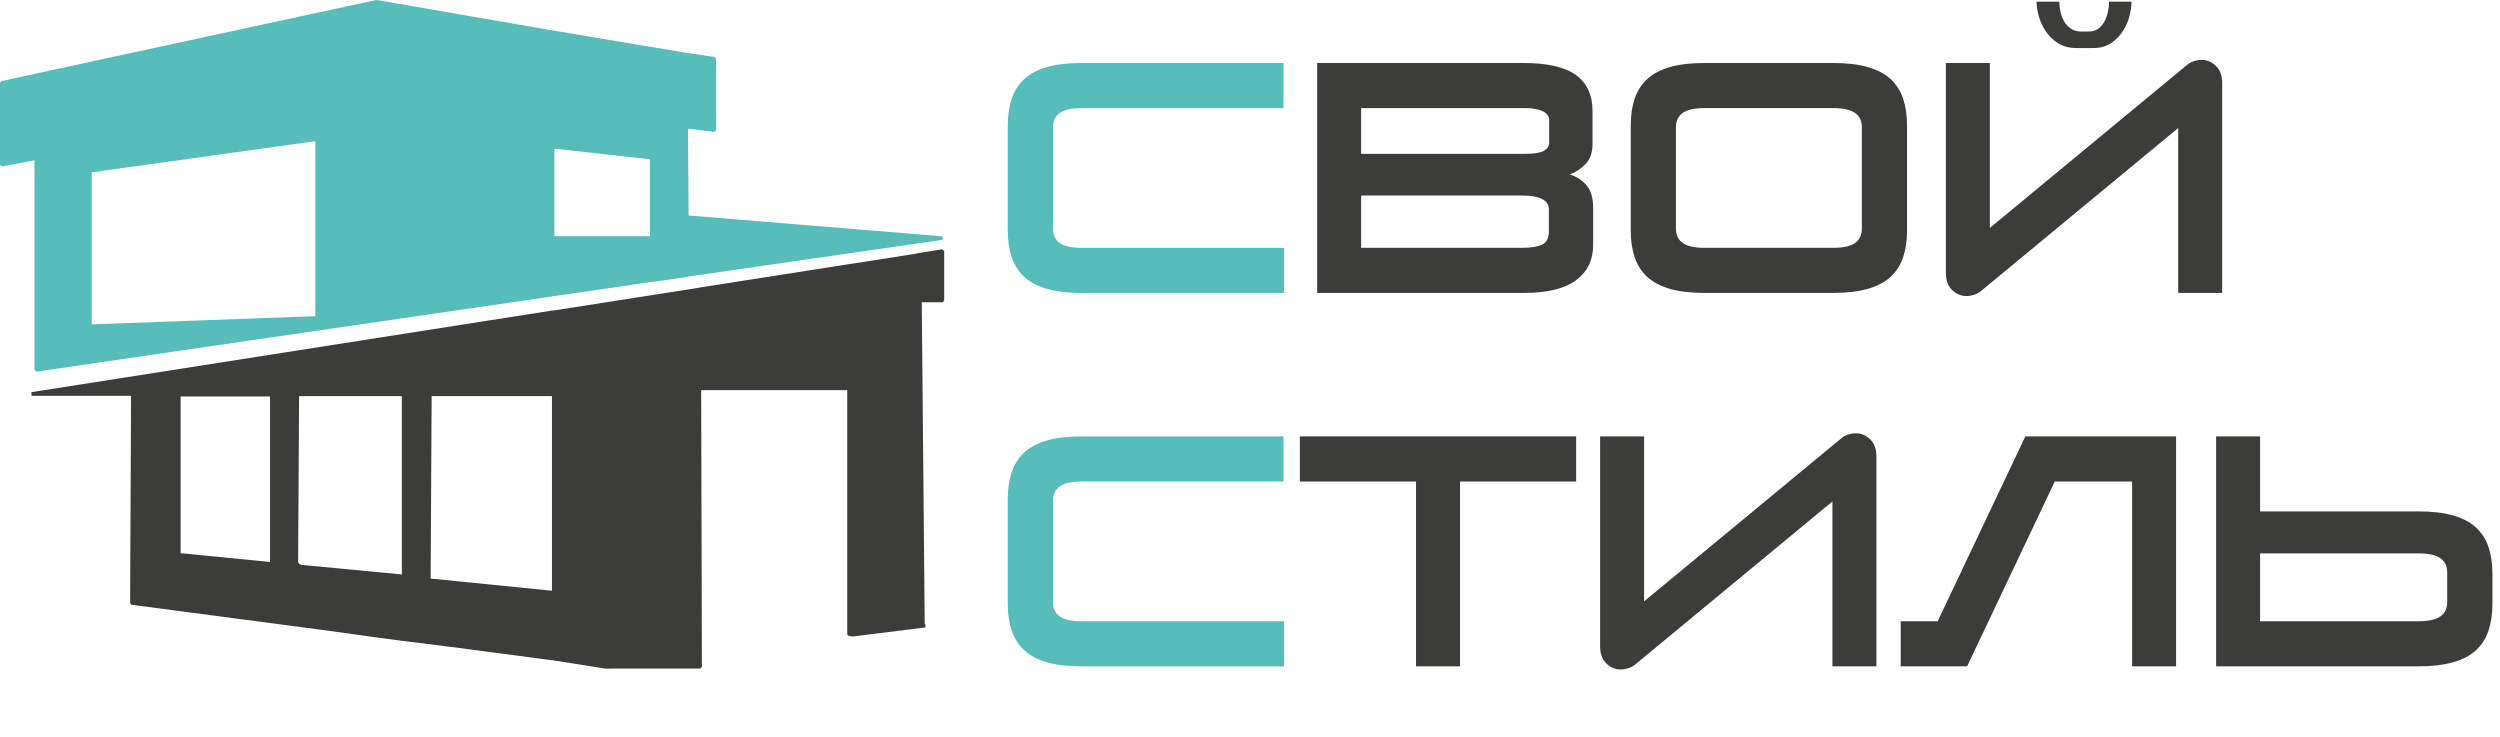 <?xml version="1.0" encoding="UTF-8"?> <svg xmlns="http://www.w3.org/2000/svg" id="_Слой_2" data-name="Слой 2" viewBox="0 0 1457.62 429.88"> <defs> <style> .cls-1 { fill: #57bdbb; } .cls-2 { fill: #56bdbb; } .cls-3 { fill: #3c3c3b; } </style> </defs> <g id="_Слой_1-2" data-name="Слой 1"> <path class="cls-1" d="M20.09,215.69V93.45l-18.9,3.6-1.19-.98V48.26l.79-.98,51.22-11.11,.02-.03L219.33,0h.37s102.39,17.76,102.39,17.76l.05-.04,57.96,9.76,.05-.04,19.44,3.25h.01s17.06,2.56,17.06,2.56l.85,.99,.07,41.65-1.12,1-15.33-1.85,.35,50.6,148.11,12.17,.06,1.99-148.67,21.49-.12,.14-20.75,3.02-.11-.09-57.64,8.41h0S52.65,212.09,52.65,212.09v.02s-31.42,4.58-31.42,4.58l-1.14-.99Zm33.4-26.58l130.36-4.76V82.31L53.49,100.49v88.63Zm325.49-51.37v-44.84l-55.76-6.23v51.06h55.76Z"></path> <path class="cls-3" d="M355.34,389.85c-.9,0-1.81-.02-2.72-.05h-.14s-1.85-.33-1.85-.33l-27.97-4.43-.05-.06h0s-.13-.02-.13-.02l-.52-.07-.02,.09-58.95-7.78c-19.64-2.41-39.97-4.91-60.05-7.88-4.92-.66-9.85-1.33-14.79-1.99l-3.32-.45-108.1-14.27-.87-1,.55-120.85H18.45l-.15-1.99h.07s0-.13,0-.13l304.31-47.7,.12,.1,84.68-13.27,.05-.07,88.75-13.9,.03,.03,38.06-5.96,.14-.18,14.85-2.33,1.15,.99v28.88l-1,1h-12.07l1.71,187.6h.33s.11,2,.11,2l-43.05,5.34-.39-.34-1.04,.13-1.13-.99V227.47h-85.16l.42,161.33-1,1h-50.11c-.91,.03-1.85,.05-2.79,.05Zm-33.52-45.44v-113.46h-70.15v.83l-.58,105.55,70.73,7.08Zm-148.02-16.92c.31,1.45,1.14,1.79,3.27,1.99,15.61,1.48,31.22,2.97,47.11,4.49l10.12,.97v-103.64l-.09-.35h-59.81l-.59,96.54Zm-16.37,.17v-96.5h-52.11v91.37l52.11,5.13Z"></path> <g> <path class="cls-2" d="M630.73,170.8c-8.02,0-14.77-.79-20.25-2.36-5.48-1.57-9.9-3.9-13.26-6.99s-5.81-6.89-7.34-11.43c-1.53-4.54-2.3-9.77-2.3-15.69v-61.14c0-5.92,.77-11.16,2.3-15.69,1.53-4.54,3.98-8.35,7.34-11.43,3.36-3.08,7.78-5.41,13.26-6.98,5.48-1.57,12.23-2.36,20.25-2.36h117.6v26.31h-117.77c-5.78,0-9.99,.94-12.64,2.81-2.65,1.88-3.98,4.69-3.98,8.44v58.96c0,3.75,1.33,6.56,3.98,8.44,2.65,1.88,6.87,2.81,12.64,2.81h118.13v26.31h-117.95Z"></path> <path class="cls-3" d="M767.96,170.8V36.73h120.25c13.91,0,24.11,2.33,30.59,6.98,6.48,4.66,9.73,11.7,9.73,21.14v19.05c0,4.84-1.3,8.68-3.89,11.52-2.59,2.84-5.72,4.93-9.37,6.26,4.01,1.33,7.28,3.48,9.81,6.44,2.53,2.96,3.8,7.35,3.8,13.15v21.59c0,8.71-3.3,15.54-9.9,20.5-6.6,4.96-16.86,7.44-30.77,7.44h-120.25Zm25.64-81.1h95.84c4.95,0,8.49-.57,10.61-1.72,2.12-1.15,3.18-2.75,3.18-4.81v-12.88c0-2.42-1.24-4.23-3.71-5.44-2.48-1.21-5.95-1.81-10.43-1.81h-95.49v26.67Zm0,54.79h93.72c5.3,0,9.25-.63,11.85-1.9,2.59-1.27,3.89-3.84,3.89-7.71v-12.7c0-2.78-1.33-4.84-3.98-6.17-2.65-1.33-6.45-2-11.41-2h-94.08v30.48Z"></path> <path class="cls-3" d="M993.95,170.8c-8.02,0-14.77-.79-20.25-2.36-5.48-1.57-9.9-3.9-13.26-6.99s-5.81-6.89-7.34-11.43c-1.53-4.54-2.3-9.77-2.3-15.69v-61.14c0-5.92,.77-11.16,2.3-15.69,1.53-4.54,3.98-8.35,7.34-11.43,3.36-3.08,7.78-5.41,13.26-6.98,5.48-1.57,12.23-2.36,20.25-2.36h74.8c7.9,0,14.62,.79,20.16,2.36,5.54,1.57,9.99,3.9,13.35,6.98,3.36,3.08,5.81,6.89,7.34,11.43,1.53,4.54,2.3,9.77,2.3,15.69v61.14c0,5.93-.77,11.16-2.3,15.69-1.53,4.54-3.98,8.35-7.34,11.43s-7.81,5.42-13.35,6.99c-5.54,1.57-12.26,2.36-20.16,2.36h-74.8Zm-16.8-37.56c0,3.75,1.33,6.56,3.98,8.44,2.65,1.88,6.87,2.81,12.64,2.81h75.16c5.77,0,9.99-.94,12.64-2.81,2.65-1.87,3.98-4.69,3.98-8.44v-58.96c0-3.75-1.33-6.56-3.98-8.44-2.65-1.87-6.87-2.81-12.64-2.81h-75.16c-5.78,0-9.99,.94-12.64,2.81-2.65,1.88-3.98,4.69-3.98,8.44v58.96Z"></path> <path class="cls-3" d="M1155.22,169.53c-1.3,1.09-2.71,1.87-4.24,2.36-1.53,.48-3.01,.73-4.42,.73-3.18,0-5.98-1.18-8.4-3.54-2.42-2.36-3.62-5.65-3.62-9.89V36.73h25.64v96.16l114.77-94.89c1.3-1.09,2.71-1.87,4.24-2.36,1.53-.48,3.01-.73,4.42-.73,3.18,0,5.98,1.18,8.4,3.54,2.42,2.36,3.62,5.66,3.62,9.89v122.46h-25.64V74.64l-114.77,94.89Zm55.53-141.52c-4.36,0-8.02-.97-10.96-2.9-2.95-1.93-5.34-4.29-7.16-7.08-1.83-2.78-3.16-5.71-3.98-8.8-.83-3.08-1.24-5.83-1.24-8.25h13.26c0,1.81,.2,3.72,.62,5.71,.41,2,1.12,3.87,2.12,5.62,1,1.75,2.33,3.21,3.98,4.35,1.65,1.15,3.65,1.72,6.01,1.72h4.42c2.24,0,4.12-.57,5.66-1.72,1.53-1.15,2.74-2.6,3.62-4.35,.88-1.75,1.53-3.63,1.95-5.62,.41-2,.62-3.9,.62-5.71h13.09c0,2.42-.38,5.17-1.15,8.25-.77,3.08-2.03,6.02-3.8,8.8-1.77,2.78-4.07,5.14-6.9,7.08-2.83,1.94-6.37,2.9-10.61,2.9h-9.55Z"></path> <path class="cls-2" d="M630.73,388.52c-8.02,0-14.77-.79-20.25-2.36-5.48-1.57-9.9-3.9-13.26-6.99s-5.81-6.89-7.34-11.43c-1.53-4.54-2.3-9.77-2.3-15.69v-61.14c0-5.92,.77-11.16,2.3-15.69,1.53-4.54,3.98-8.35,7.34-11.43,3.36-3.08,7.78-5.41,13.26-6.98,5.48-1.57,12.23-2.36,20.25-2.36h117.6v26.31h-117.77c-5.78,0-9.99,.94-12.64,2.81-2.65,1.88-3.98,4.69-3.98,8.44v58.96c0,3.75,1.33,6.56,3.98,8.44,2.65,1.88,6.87,2.81,12.64,2.81h118.13v26.31h-117.95Z"></path> <path class="cls-3" d="M825.61,388.52v-107.77h-67.73v-26.31h161.1v26.31h-67.73v107.77h-25.64Z"></path> <path class="cls-3" d="M953.63,387.25c-1.3,1.09-2.71,1.87-4.24,2.36-1.53,.48-3.01,.73-4.42,.73-3.18,0-5.98-1.18-8.4-3.54-2.42-2.36-3.62-5.65-3.62-9.89v-122.46h25.64v96.16l114.77-94.89c1.3-1.09,2.71-1.87,4.24-2.36,1.53-.48,3.01-.73,4.42-.73,3.18,0,5.98,1.18,8.4,3.54,2.42,2.36,3.62,5.66,3.62,9.89v122.46h-25.64v-96.16l-114.77,94.89Z"></path> <path class="cls-3" d="M1108.19,388.52v-26.31h21.57l51.11-107.77h87.89v134.08h-25.64v-107.77h-45.09l-51.11,107.77h-38.73Z"></path> <path class="cls-3" d="M1292.1,388.52V254.44h25.64v43.72h92.31c7.9,0,14.62,.79,20.16,2.36,5.54,1.57,9.99,3.9,13.35,6.98,3.36,3.08,5.81,6.89,7.34,11.43,1.53,4.54,2.3,9.77,2.3,15.69v17.42c0,5.93-.77,11.16-2.3,15.69-1.53,4.54-3.98,8.35-7.34,11.43s-7.81,5.42-13.35,6.99c-5.54,1.57-12.26,2.36-20.16,2.36h-117.95Zm25.64-26.31h92.48c5.77,0,9.99-.94,12.64-2.81,2.65-1.87,3.98-4.69,3.98-8.44v-17.05c0-3.75-1.33-6.56-3.98-8.44-2.65-1.87-6.87-2.81-12.64-2.81h-92.48v39.55Z"></path> </g> </g> </svg> 